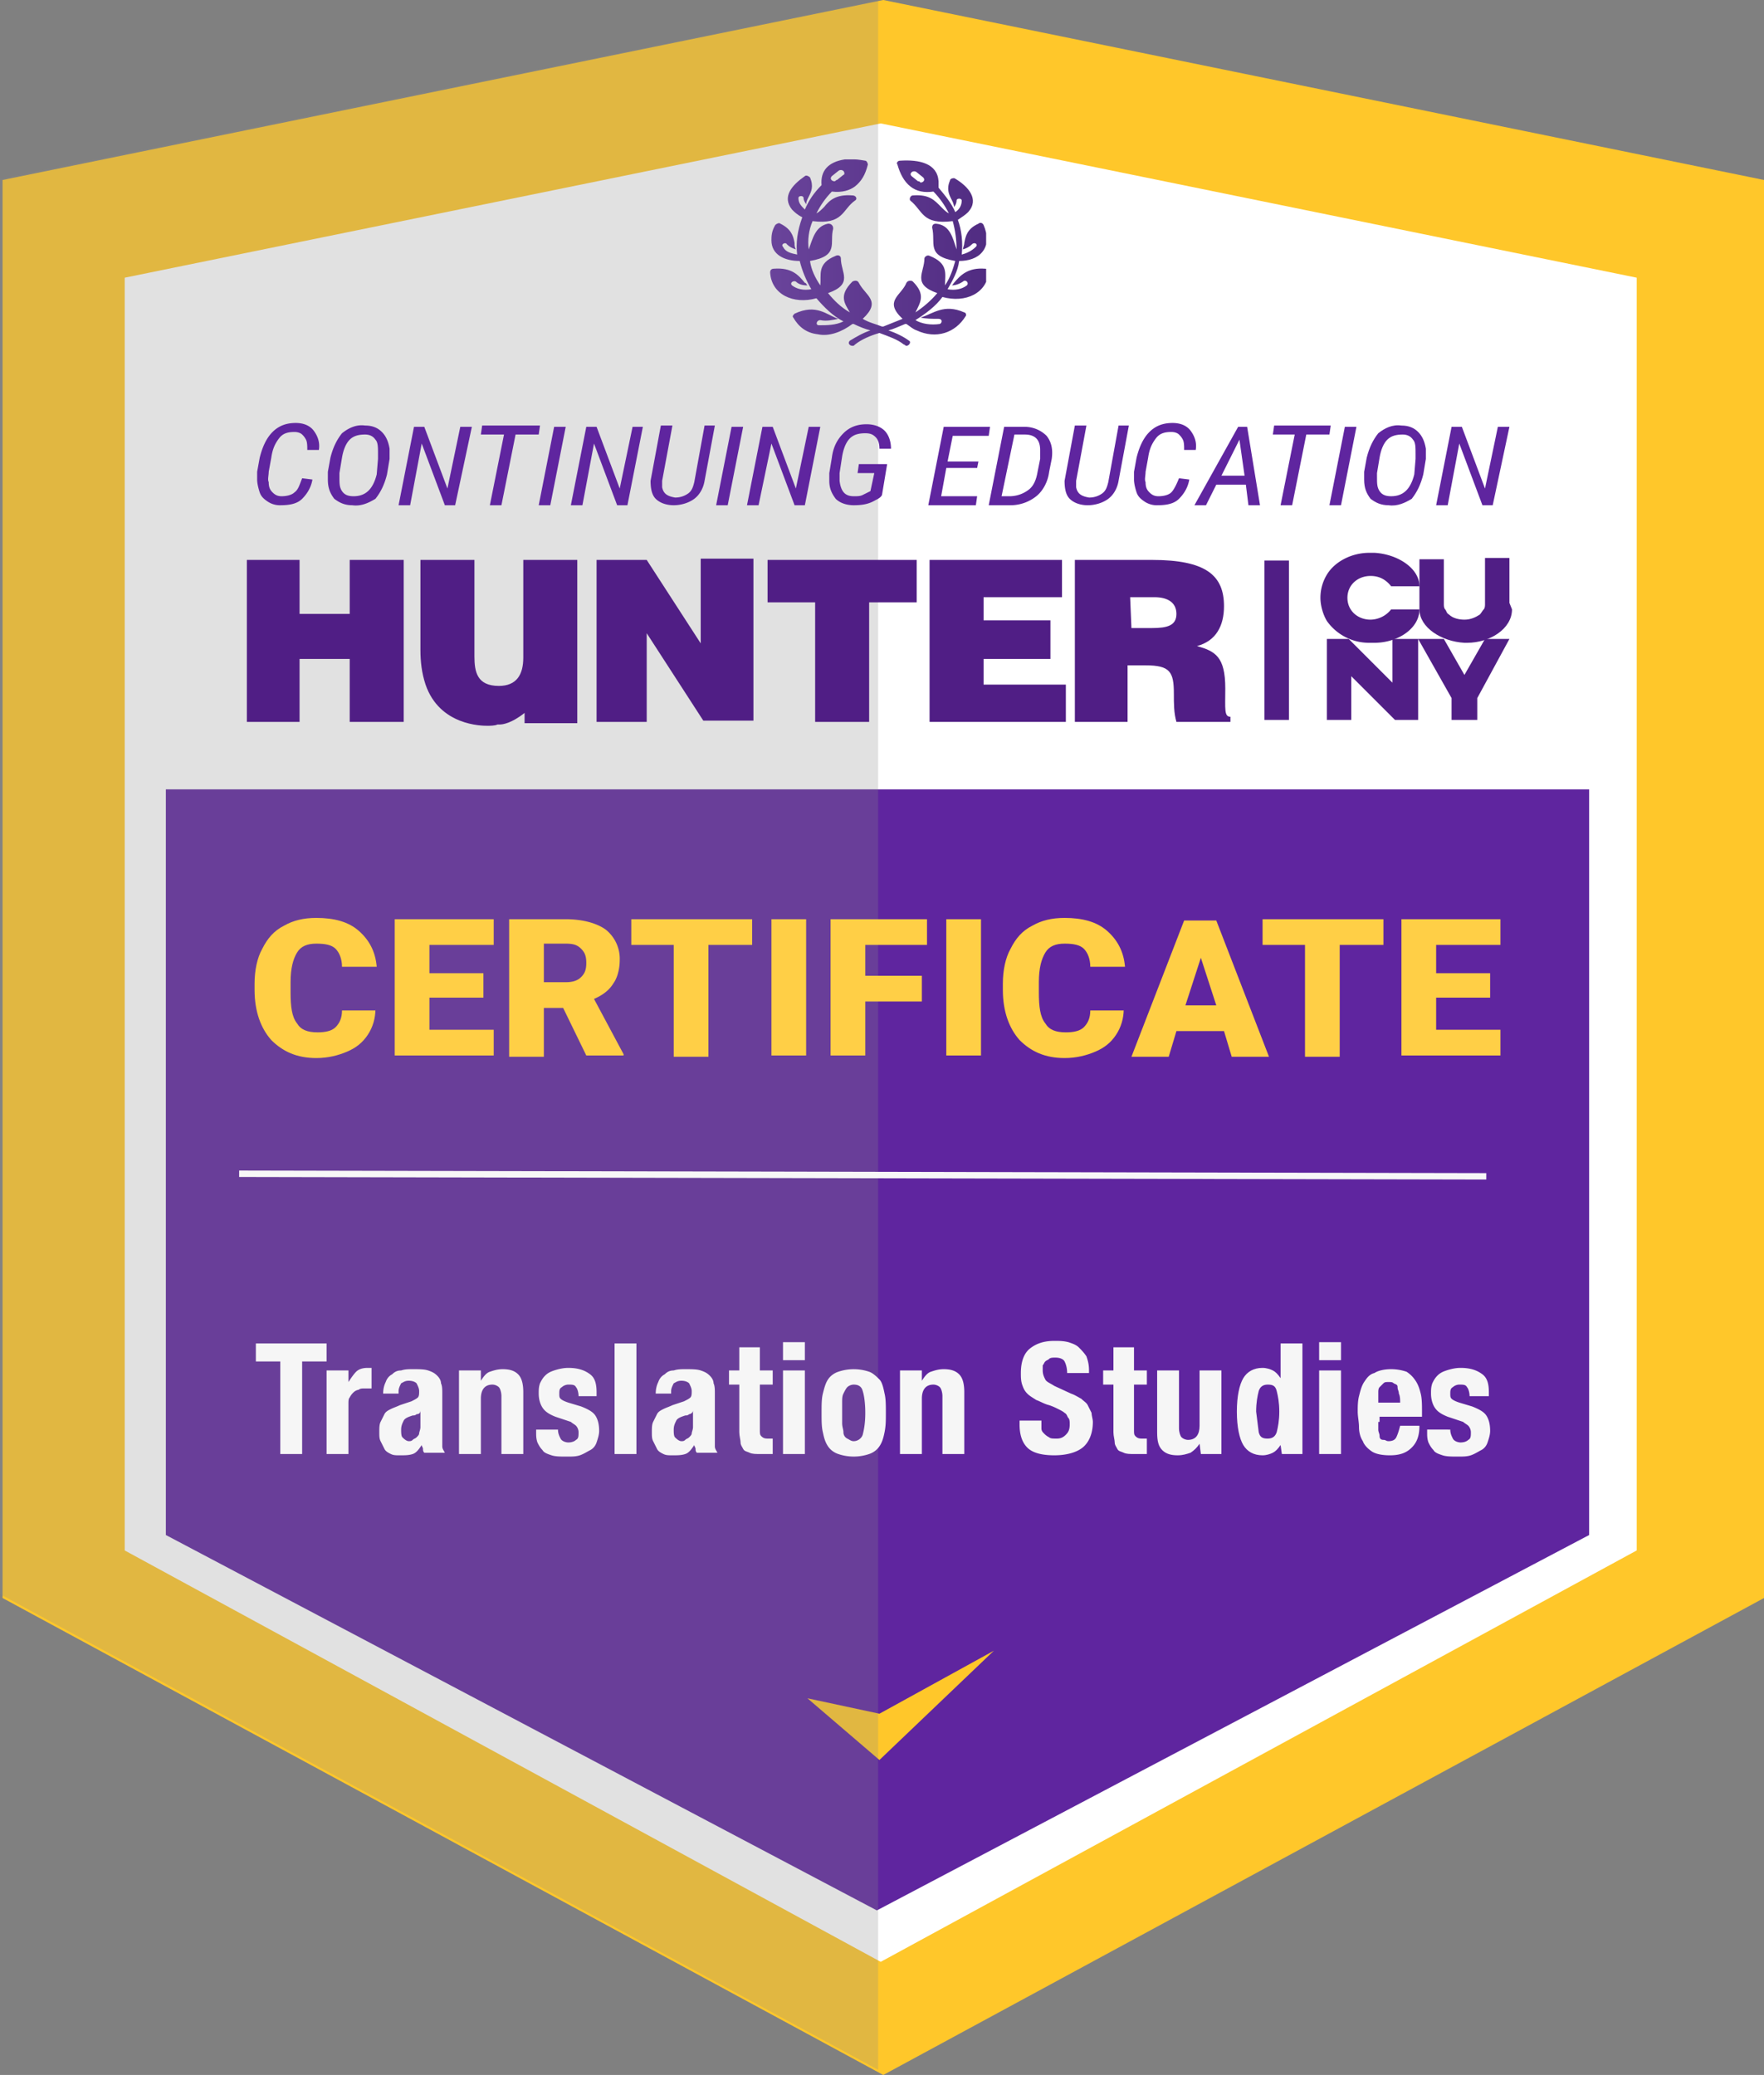 <svg xmlns="http://www.w3.org/2000/svg" xmlns:xlink="http://www.w3.org/1999/xlink" xmlns:v="https://vecta.io/nano" viewBox="0 0 137.2 161.4"><rect x="0" y="0" width="137.2" height="161.4" fill="#808080" stroke="none"/><path d="M137.2 14v110.3l-68.5 37.1L.2 124.3V14L68.7 0z" fill="#ffc72a"></path><path d="M127.3 21.6v99l-58.8 32-58.8-32v-99l58.8-12z" fill="#fff"></path><path d="M12.9 119.4v-58h110.7v58l-55.4 29.2z" fill="#5f259f"></path><path d="M68.4 133.3l-5.6-1.2 5.6 4.8 8.9-8.5z" fill="#ffc72a"></path><path d="M68.3 0v161L0 124V13.9z" opacity=".25" fill="#898989"></path><defs><path id="A" d="M59.9 12.4h16.8v14.5H59.9z"></path><path id="B" d="M42.8 39.3h-.9l1.2-6.1h.9l-1.2 6.1z"></path><path id="C" d="M55.6 33.1l-.8 4.3c-.1.6-.4 1.1-.8 1.4s-1 .5-1.6.5-1.1-.2-1.4-.5-.4-.8-.4-1.4l.8-4.3h.9l-.8 4.3v.5c.1.5.4.7 1 .8a1.69 1.69 0 0 0 1-.3c.3-.2.4-.5.5-.9l.8-4.4h.8z"></path><path id="D" d="M29.2 78.5c0 .7-.2 1.4-.6 2s-.9 1-1.6 1.3-1.5.5-2.4.5c-1.5 0-2.6-.5-3.5-1.4-.8-.9-1.3-2.2-1.3-3.9v-.5c0-1 .2-2 .6-2.7.4-.8.9-1.4 1.7-1.8.7-.4 1.5-.6 2.5-.6 1.4 0 2.5.3 3.3 1s1.3 1.6 1.4 2.8h-2.7c0-.6-.2-1.1-.5-1.4s-.8-.4-1.5-.4-1.2.2-1.5.7-.5 1.2-.5 2.3v.8c0 1.1.1 1.9.5 2.4.3.5.8.7 1.6.7.6 0 1.1-.1 1.4-.4s.5-.7.5-1.3h2.6z"></path><path id="E" d="M59.1 104.8v1.8h1v1.1h-1v3.5c0 .3 0 .4.1.5s.2.2.5.2h.2.2v1.2h-.5-.5c-.3 0-.6 0-.8-.1s-.4-.1-.5-.3-.2-.3-.2-.5-.1-.5-.1-.8v-3.7h-.8v-1.1h.8v-1.8h1.6z"></path><path id="F" d="M62.6 104.4v1.4h-1.7v-1.4h1.7zm0 2.2v6.5h-1.7v-6.5h1.7z"></path></defs><clipPath id="G"><use xlink:href="#A"></use></clipPath><g clip-path="url(#G)"><defs><path id="H" d="M64.7 13.7l.5-.4c.1-.1.3-.1.4 0s.1.3 0 .3l-.5.4c-.1 0-.1.1-.2.1-.2 0-.4-.2-.2-.4m6.7.4l-.5-.4c-.1-.1-.1-.2 0-.3s.3-.1.4 0l.5.4c.2.2 0 .4-.2.4-.1-.1-.1-.1-.2-.1m-5-1.7h-.7c-1.3.2-1.9.9-1.8 2-.6.6-1 1.2-1.3 1.9-.3-.3-.5-.5-.5-.9 0-.2.4-.2.4 0s.1.3.2.5c0-.2.1-.4.2-.6.2-.4.4-.8.1-1.5-.1-.1-.3-.2-.4-.1-1 .7-1.8 1.6-1 2.6.2.2.4.4.8.6-.4 1.1-.5 2-.4 2.9-.5-.1-.9-.2-1.1-.6-.2-.2.2-.4.3-.2.2.2.4.3.7.4-.1-.2-.1-.3-.1-.5-.1-.6-.3-1.1-1.1-1.5-.1-.1-.3 0-.4.1-.3.5-.3.9-.3 1.2 0 1.1 1 1.6 2.2 1.6.2.8.5 1.5.9 2.2-.6.1-1.1 0-1.5-.3-.2-.2.1-.4.3-.3.2.2.5.3.9.3-.1-.1-.1-.2-.2-.2-.5-.6-1-1.2-2.4-1.1-.2 0-.3.1-.3.3.1 1.7 1.8 2.5 3.6 2 .6.7 1.3 1.4 2.1 1.8-.6.3-1.3.3-1.9.3-.3 0-.2-.4.1-.4.5.1.9 0 1.4-.1-.9-.3-1.7-1.2-3.4-.4h0c-.1.1-.2.2-.1.3.4.7 1 1.2 1.9 1.3.9.2 1.9-.2 2.7-.8h.1c.4.2.9.4 1.3.5-.6.2-1.1.5-1.6.8-.2.2 0 .4.2.4h0c.1 0 .1 0 .2-.1.5-.4 1.2-.7 1.9-.9.8.3 1.4.5 1.9.9.1 0 .1.1.2.1h0c.2 0 .4-.3.2-.4-.4-.3-1-.6-1.6-.8.4-.1.8-.3 1.3-.5h.1c.3.2.5.4.8.5 1.5.7 3 .2 3.8-1.1.1-.1 0-.3-.1-.3h0c-1.6-.7-2.4.1-3.4.4.4.1.9.1 1.4.1.3 0 .3.3.1.4-.7.1-1.4 0-1.9-.3.8-.5 1.6-1.1 2.1-1.8 1.8.5 3.5-.3 3.6-2h0c0-.1-.1-.2-.3-.2-1.3-.1-1.9.5-2.4 1.1-.1.1-.1.2-.2.2.3 0 .6-.1.9-.3.2-.2.5.1.3.3-.4.3-.9.4-1.5.3.4-.7.8-1.4.9-2.2.7 0 1.4-.2 1.8-.7.5-.6.4-1.4.1-2.1-.1-.2-.3-.2-.4-.1-.9.4-1 1-1.1 1.5 0 .2-.1.3-.1.5.3-.1.5-.2.7-.4s.5 0 .3.2c-.3.3-.7.5-1.1.6.1-.9 0-1.9-.3-2.7.3-.2.6-.4.8-.6.9-1 0-2-1-2.6-.1-.1-.4 0-.4.1-.3.7-.1 1.1.1 1.5.1.2.2.4.2.6.1-.1.2-.3.2-.5s.4-.2.4 0c0 .4-.2.7-.5.9-.3-.7-.8-1.3-1.3-1.9v-.5c-.1-1.4-1.5-1.7-3-1.6-.2 0-.3.2-.2.3.2.7.5 1.3 1 1.7s1.1.5 1.8.4a6.57 6.57 0 0 1 1.2 1.7c-.2-.1-.4-.3-.6-.5-.5-.5-.9-1-2.2-.9h0c-.2 0-.3.3-.2.4 1 .8.9 1.9 3.3 1.6a8.33 8.33 0 0 1 .3 2.2c-.3-.9-.5-1.9-1.6-2-.2 0-.3.1-.3.3.3 1.2-.5 2.2 1.8 2.6-.2.7-.4 1.3-.8 1.9 0-.9.3-1.7-1.2-2.3h0c-.2-.1-.4.1-.4.2 0 1.1-1 2 1 2.7-.5.6-1.1 1.1-1.7 1.5.4-.8.8-1.4-.2-2.4h0c-.1-.1-.4-.1-.5.1-.4 1-1.8 1.4-.3 2.8l-1.5.6h-.1c-.5-.2-1-.3-1.5-.6 1.5-1.4.2-1.8-.3-2.8-.1-.2-.3-.2-.5-.1h0c-1.1 1.1-.6 1.7-.2 2.4-.7-.4-1.2-.9-1.7-1.5 2-.7 1-1.6 1-2.7 0-.2-.2-.3-.4-.2h0c-1.5.6-1.1 1.5-1.2 2.3-.4-.6-.7-1.2-.8-1.9 2.3-.4 1.5-1.4 1.8-2.5 0-.1 0-.2-.1-.3s-.2-.1-.3-.1c-1 .2-1.2 1.2-1.5 2a4.22 4.22 0 0 1 .3-2.2c2.4.3 2.3-.9 3.3-1.6.2-.1.1-.4-.2-.4h0c-1.3-.1-1.8.4-2.2.9-.2.2-.4.4-.6.5a6.57 6.57 0 0 1 1.2-1.7c.8.1 1.4-.1 1.8-.4.5-.4.8-.9 1-1.7 0-.1-.1-.3-.2-.3-.6-.1-.7-.1-.9-.1h0z"></path></defs><clipPath id="I"><use xlink:href="#H"></use></clipPath><linearGradient id="J" gradientUnits="userSpaceOnUse" x1="59.748" y1="19.649" x2="76.591" y2="19.649"><stop offset="0" stop-color="#6a449b"></stop><stop offset="1" stop-color="#512c82"></stop></linearGradient><path d="M59.8 12.4h16.9v14.5H59.8z" clip-path="url(#I)" fill="url(#J)"></path></g><path d="M27.2 43.553v4.2h-3.9v-4.2h-4.1v12.6h4.1v-4.9h3.9v4.9h4.2v-12.6h-4.2zm32.5 0v3.3h3.7v9.3h4.2v-9.3h3.7v-3.3H59.7zm12.6 0v12.6h10.6v-2.9h-6.4v-2h5.2v-3h-5.2v-1.8h6.1v-2.9H72.3zm15.6 2.9h1.9c1 0 1.7.4 1.7 1.3s-.7 1.1-1.9 1.1H88l-.1-2.4h0zm1.2 5.3c1.9 0 2.2.5 2.2 2.2 0 .8 0 1.5.2 2.2h4.2v-.4c-.5 0-.4-.6-.4-2.2 0-2.5-.8-2.9-2.2-3.3 1.5-.4 2.1-1.6 2.1-3.1 0-2.4-1.4-3.6-5.6-3.6h-6v12.6h4.1v-4.4h1.4zm-48.4-8.2v7.6c0 1.3-.5 2.2-1.9 2.2-1.7 0-1.9-1.1-1.9-2.3v-7.5h-4.2v7c0 .9.1 1.8.4 2.7 1.1 3.2 4.4 3.2 4.8 3.2.2 0 .6 0 .8-.1h.2c.2 0 .9-.1 1.9-.9v.8h4.1v-12.7h-4.2zm13.8 0v6.8h.2l-4.4-6.8h0-3.9v12.6h3.9v-6.9l4.4 6.8h3.9v-12.6h-4.1z" fill="#501e85"></path><path d="M99.3 43.6V56" fill="none" stroke="#501e85" stroke-width="1.905" stroke-miterlimit="10"></path><g fill="#501e85"><path d="M108.3 49.7v3.4l-3.4-3.4h-1.7 0V56h1.9v-3.4l3.4 3.4h1.8v-6.3zm9.1-2.8v-.7-.6h0 0v-2.2h-1.9 0v2.2V47c0 .1 0 .3-.1.4s-.2.3-.3.4c-.3.2-.7.4-1.2.4h0 0 0 0 0 0c-.4 0-.9-.1-1.2-.4-.2-.1-.2-.3-.3-.4s-.1-.3-.1-.4v-1.3-2.2h0-1.9v2.2h0 0v.6.7.4h0c0 1.4 1.7 2.5 3.5 2.6h.1 0 0 0 0 0 0 0 0 0 .1c1.8 0 3.5-1.1 3.5-2.6h0l-.2-.5h0z"></path><path d="M108.2 47.4a2.08 2.08 0 0 1-1.6.8h0c-1 0-1.8-.7-1.8-1.7s.8-1.7 1.8-1.7h0c.7 0 1.2.3 1.6.8h2.2c0-1.4-1.7-2.5-3.5-2.6h0-.1 0 0 0 0 0 0 0 0 0-.1-.2c-1.4 0-2.7.7-3.3 1.7-.3.5-.5 1.1-.5 1.8h0 0 0 0c0 .6.2 1.3.5 1.8a4.02 4.02 0 0 0 3.3 1.7h.2.1 0 0 0 0 0 0 0 0 0 .1 0c1.8 0 3.5-1.1 3.5-2.6h-2.2zm7.3 2.3l-1.6 2.8-1.6-2.8h-2l2.6 4.6V56h2v-1.7l2.5-4.6z"></path></g><g fill="#5f259f"><path d="M24.3 37.3c-.1.6-.4 1.1-.8 1.5s-1 .5-1.7.5a1.69 1.69 0 0 1-1-.3c-.3-.2-.5-.4-.6-.7s-.2-.7-.2-1v-.6l.2-1.1c.2-.8.5-1.5 1-2s1.1-.7 1.8-.7c.6 0 1.1.2 1.4.6s.5.9.4 1.5h-.9c0-.3 0-.6-.1-.8a1.38 1.38 0 0 0-.3-.4c-.1-.1-.3-.2-.6-.2-.5 0-.9.1-1.2.5s-.5.8-.6 1.5l-.2 1.1c0 .3-.1.6 0 .8 0 .4.1.6.3.8s.4.3.7.3c.4 0 .8-.1 1-.3.3-.2.4-.6.6-1.1l.8.1zm3.1 2c-.6 0-1-.2-1.4-.5-.3-.4-.5-.8-.5-1.5v-.6l.2-1.1c.2-.8.5-1.4.9-1.9.5-.4 1.1-.7 1.8-.6.6 0 1 .2 1.3.5s.5.7.6 1.3v.2.6l-.2 1.2c-.2.8-.5 1.4-.9 1.9-.5.3-1.1.6-1.8.5zm2-3.6v-.4c0-.5 0-.9-.2-1.1-.2-.3-.5-.4-.8-.4-.5 0-.9.1-1.2.4s-.5.8-.6 1.4l-.2 1.2v.3c0 .5 0 .8.2 1.1s.5.4.9.4c.9 0 1.5-.5 1.8-1.7l.1-1.2zm6 3.6h-.8l-1.8-4.8-.9 4.8H31l1.2-6.1h.8l1.8 4.8 1-4.8h.9l-1.3 6.1zm6.5-5.5h-1.8L39 39.3h-.9l1.1-5.5h-1.8l.1-.7H42l-.1.7z"></path><use xlink:href="#B"></use><path d="M48.8 39.3H48l-1.8-4.8-.9 4.8h-.9l1.2-6.1h.8l1.8 4.8 1-4.8h.8l-1.2 6.1z"></path><use xlink:href="#C"></use><use xlink:href="#B" x="13.8"></use><path d="M62.6 39.3h-.8L60 34.5l-1 4.8h-.9l1.2-6.1h.8l1.8 4.8 1-4.8h.9l-1.2 6.1zm6-.8c-.1.2-.3.3-.5.4-.5.3-1 .4-1.7.4-.6 0-1.1-.2-1.4-.5-.3-.4-.5-.8-.5-1.4v-.6l.2-1.2c.1-.8.4-1.4.9-1.9s1.1-.7 1.8-.7c.6 0 1.1.2 1.4.5s.5.8.5 1.4h-.9c0-.4-.1-.7-.3-.9s-.4-.3-.8-.3c-.5 0-.9.1-1.2.4s-.5.8-.6 1.4l-.2 1.3v.3.3c.1.8.4 1.2 1.1 1.2.3 0 .5 0 .7-.1l.6-.3.3-1.4h-1.3l.1-.7H69l-.4 2.4zm7.4-2.1h-2.4l-.4 2.2H76l-.1.7h-3.7l1.2-6.1H77l-.1.7h-2.8l-.4 2h2.4l-.1.5zm.9 2.9l1.2-6.1h1.6c.7 0 1.3.3 1.7.7.4.5.5 1.1.4 1.8l-.2 1c-.1.8-.5 1.5-1 1.9a3.22 3.22 0 0 1-2 .7h-1.7zm2-5.5l-1 4.8h.6c.6 0 1.1-.2 1.5-.5s.6-.8.7-1.4l.2-1V35c0-.4-.1-.7-.3-.9s-.5-.3-.9-.3h-.8z"></path><use xlink:href="#C" x="32.2"></use><path d="M92.5 37.3c-.1.6-.4 1.1-.8 1.5s-1 .5-1.7.5a1.69 1.69 0 0 1-1-.3c-.3-.2-.5-.4-.6-.7s-.2-.7-.2-1v-.6l.2-1.1c.2-.8.5-1.5 1-2s1.1-.7 1.8-.7c.6 0 1.1.2 1.4.6s.5.9.4 1.5h-.9c0-.3 0-.6-.1-.8s-.2-.3-.3-.4-.3-.2-.6-.2c-.5 0-.9.1-1.2.5s-.5.8-.6 1.5l-.2 1.1c0 .3-.1.6 0 .8 0 .4.1.6.3.8s.4.3.7.3c.4 0 .8-.1 1-.3s.4-.6.6-1.1l.8.1zm4.4.4h-2.3l-.8 1.6h-.9l3.4-6.1h.7l1 6.1h-.9l-.2-1.6zM95 37h1.8l-.4-2.8L95 37zm8.4-3.2h-1.8l-1.1 5.5h-.9l1.1-5.5H99l.1-.7h4.4l-.1.7z"></path><use xlink:href="#B" x="61.5"></use><path d="M108 39.3c-.6 0-1-.2-1.4-.5-.3-.4-.5-.8-.5-1.5v-.6l.2-1.1c.2-.8.5-1.4.9-1.9.5-.4 1.1-.7 1.8-.6.6 0 1 .2 1.3.5s.5.7.6 1.3v.2.6l-.2 1.2c-.2.8-.5 1.4-.9 1.9-.5.3-1.1.6-1.8.5zm2.1-3.6v-.4c0-.5 0-.9-.2-1.1-.2-.3-.5-.4-.8-.4-.5 0-.9.1-1.2.4s-.5.8-.6 1.4l-.2 1.2v.3c0 .5 0 .8.2 1.1s.5.4.9.4c.9 0 1.5-.5 1.8-1.7l.1-1.2zm6 3.6h-.8l-1.8-4.8-.9 4.8h-.9l1.2-6.1h.8l1.8 4.8 1-4.8h.9l-1.3 6.1z"></path></g><path d="M18.6 91.3l97 .2" fill="none" stroke="#f7f7f7" stroke-width=".5" stroke-miterlimit="10"></path><g fill="#ffcf46"><use xlink:href="#D"></use><path d="M37.6 77.6h-4.2v2.5h5v2h-7.7V71.5h7.7v2h-5v2.2h4.2v1.9zm6.2.8h-1.5v3.8h-2.7V71.5H44c1.3 0 2.4.3 3.1.8a2.9 2.9 0 0 1 1.1 2.4c0 .7-.2 1.4-.5 1.8-.3.5-.8.9-1.5 1.2l2.3 4.3v.1h-2.9l-1.8-3.7zm-1.5-2H44c.5 0 .9-.1 1.2-.4s.4-.6.4-1.1-.1-.8-.4-1.1-.6-.4-1.2-.4h-1.7v3zm16.2-2.9h-3.4v8.7h-2.7v-8.7h-3.3v-2h9.4v2zm4.1 8.6H60V71.5h2.7v10.6zm9.1-4.2h-4.4v4.2h-2.7V71.5h7.5v2h-4.8v2.4h4.4v2zm4.6 4.2h-2.7V71.5h2.7v10.6z"></path><use xlink:href="#D" x="58.2"></use><path d="M95.2 80.2h-3.7l-.6 2H88l4.1-10.6h2.5l4.1 10.6h-2.9l-.6-2zm-3-2h2.4l-1.2-3.7-1.2 3.7zm15.4-4.7h-3.4v8.7h-2.7v-8.7h-3.3v-2h9.4v2zm8.3 4.1h-4.2v2.5h5v2H109V71.5h7.7v2h-5v2.2h4.2v1.9z"></path></g><g fill="#f6f6f6"><path d="M25.4 105.9h-1.9v7.2h-1.7v-7.2h-1.9v-1.4h5.5v1.4zm1.7.7v.9h0c.2-.3.4-.6.6-.8s.5-.3.9-.3h.1.2v1.6h-.3-.3c-.1 0-.3 0-.4.1a.76.76 0 0 0-.4.2 1.38 1.38 0 0 0-.3.4c-.1.1-.1.3-.1.5v3.9h-1.7v-6.5h1.7zm2.7 1.8c0-.4.1-.7.2-.9.1-.3.3-.5.5-.6.2-.2.4-.3.7-.3.3-.1.6-.1.9-.1.5 0 .9 0 1.2.1s.5.2.7.4.3.4.3.6c.1.2.1.5.1.8v3.4.7c0 .2.1.3.2.5H33c-.1-.1-.1-.2-.1-.3s-.1-.2-.1-.3h0c-.2.3-.4.6-.7.7s-.6.1-1 .1c-.3 0-.5 0-.7-.1s-.4-.2-.5-.4l-.3-.6c-.1-.2-.1-.4-.1-.7s0-.6.1-.8l.3-.6c.1-.2.3-.3.5-.4s.5-.2.7-.3l.9-.3c.2-.1.4-.2.5-.3s.1-.3.1-.5-.1-.4-.2-.6c-.1-.1-.3-.2-.6-.2s-.4.1-.6.2c-.1.2-.2.4-.2.6v.2h-1.5 0zm2.6 1.6c-.1.1-.2.1-.3.1-.3.1-.6.2-.7.4s-.2.4-.2.7c0 .2 0 .5.1.6s.3.3.5.3c.1 0 .2 0 .3-.1s.2-.1.3-.2.2-.2.2-.3.1-.3.1-.5v-1.3c0 .2-.1.3-.3.3zm5-3.4v.8h0c.2-.3.4-.6.7-.7s.6-.2 1-.2c.5 0 .9.1 1.2.4s.4.8.4 1.4v4.8H39v-4.5c0-.3-.1-.6-.2-.7s-.3-.2-.5-.2c-.6 0-.9.4-.9 1.1v4.3h-1.7v-6.5h1.7zm6 4.6c0 .3.1.5.2.7s.4.3.6.3c.3 0 .5-.1.6-.2.2-.1.2-.3.2-.6 0-.2-.1-.4-.2-.5s-.3-.2-.4-.3l-1.2-.4c-.5-.2-.8-.4-1-.7s-.3-.7-.3-1.1c0-.3 0-.5.1-.8.1-.2.2-.4.4-.6s.4-.3.7-.4.7-.2 1.1-.2c.8 0 1.3.2 1.7.5s.5.8.5 1.4v.3H45c0-.3-.1-.6-.2-.7-.1-.2-.3-.2-.6-.2-.2 0-.4.1-.5.2-.2.1-.2.3-.2.5s0 .3.1.4.3.2.6.3l1 .3c.5.2.9.4 1.1.7s.3.7.3 1.2c0 .3-.1.6-.2.9s-.3.5-.5.6-.5.3-.8.4-.6.1-1 .1c-.5 0-.9 0-1.2-.1s-.6-.2-.7-.4c-.2-.2-.3-.4-.4-.6-.1-.3-.1-.5-.1-.8v-.2h1.5 0zm6.1-6.7v8.6h-1.7v-8.6h1.7zm1.5 3.9c0-.4.1-.7.2-.9.1-.3.3-.5.5-.6.2-.2.4-.3.7-.3.3-.1.6-.1.9-.1.5 0 .9 0 1.2.1s.5.2.7.4.3.4.3.6c.1.2.1.5.1.8v3.4.7c0 .2.1.3.2.5h-1.6c-.1-.1-.1-.2-.1-.3s-.1-.2-.1-.3h0c-.2.3-.4.6-.7.7s-.6.1-1 .1c-.3 0-.5 0-.7-.1s-.4-.2-.5-.4l-.3-.6c-.1-.2-.1-.4-.1-.7s0-.6.1-.8l.3-.6c.1-.2.3-.3.5-.4s.5-.2.7-.3l.9-.3c.2-.1.4-.2.5-.3s.1-.3.1-.5-.1-.4-.2-.6c-.1-.1-.3-.2-.6-.2s-.4.1-.6.2c-.1.2-.2.4-.2.6v.2H51h0zm2.6 1.6c-.1.1-.2.1-.3.1-.3.1-.6.2-.7.4s-.2.4-.2.7c0 .2 0 .5.1.6s.3.3.5.3c.1 0 .2 0 .3-.1s.2-.1.3-.2.2-.2.2-.3.1-.3.1-.5v-1.3c0 .2-.2.3-.3.3z"></path><use xlink:href="#E"></use><use xlink:href="#F"></use><path d="M64 108.4c.1-.4.2-.8.4-1.1s.5-.5.8-.6a3.73 3.73 0 0 1 2.4 0c.3.1.6.4.8.6s.3.6.4 1.1c.1.4.1.9.1 1.5s0 1-.1 1.5-.2.8-.4 1.1-.5.5-.8.6a3.73 3.73 0 0 1-2.4 0c-.3-.1-.6-.3-.8-.6s-.3-.6-.4-1.1c-.1-.4-.1-.9-.1-1.5s0-1.1.1-1.5zm1.5 2.3c0 .3.1.5.1.7a.55.55 0 0 0 .3.5c.2.1.3.2.5.2.3 0 .6-.2.7-.5.1-.4.2-.9.2-1.7s-.1-1.4-.2-1.7c-.1-.4-.4-.5-.7-.5-.2 0-.4.1-.5.2s-.2.3-.3.5-.1.4-.1.7v.9.7zm6.2-4.1v.8h0c.2-.3.4-.6.7-.7s.6-.2 1-.2c.5 0 .9.1 1.2.4s.4.8.4 1.4v4.8h-1.7v-4.5c0-.3-.1-.6-.2-.7s-.3-.2-.5-.2c-.6 0-.9.4-.9 1.1v4.3H70v-6.5h1.7zm9.3 4v.5c0 .2.1.3.2.4a1.38 1.38 0 0 0 .4.3c.1.1.3.1.6.1s.5-.1.7-.3.3-.4.3-.8c0-.2 0-.4-.1-.5s-.1-.3-.3-.4c-.1-.1-.3-.2-.5-.3s-.4-.2-.7-.3c-.4-.1-.7-.3-1-.4-.3-.2-.5-.3-.7-.5s-.3-.4-.4-.7-.1-.6-.1-.9c0-.8.2-1.5.7-1.9s1.1-.6 1.9-.6c.4 0 .7 0 1.1.1.3.1.6.2.8.4s.4.4.6.7c.1.3.2.6.2 1.1v.2H83c0-.4-.1-.7-.2-.9s-.4-.3-.7-.3c-.2 0-.4 0-.5.1s-.2.1-.3.2-.1.2-.2.3v.4c0 .3.1.5.2.7s.4.3.7.5l1.3.6c.3.1.6.3.8.4.2.2.4.3.5.5l.3.6c0 .2.1.5.1.7 0 .9-.3 1.6-.8 2s-1.3.6-2.2.6c-1 0-1.7-.2-2.1-.6s-.6-1-.6-1.8v-.3H81v.1z"></path><use xlink:href="#E" x="29.1"></use><path d="M93.3 112.3c-.2.3-.4.5-.7.7-.3.1-.6.2-1 .2-.5 0-.9-.1-1.2-.4s-.4-.7-.4-1.4v-4.8h1.7v4.5c0 .3.1.6.2.7s.3.2.5.2c.6 0 .9-.4.9-1.1v-4.3H95v6.5h-1.6l-.1-.8h0zm6.3.1c-.2.3-.4.5-.6.6s-.5.2-.8.2c-.7 0-1.2-.3-1.5-.8s-.5-1.4-.5-2.6.2-2.1.5-2.6.8-.8 1.5-.8c.3 0 .6.1.8.2s.4.3.6.6h0v-2.7h1.7v8.6h-1.6l-.1-.7h0zm-1.7-1c.1.4.3.5.7.5s.6-.2.7-.5c.1-.4.2-.9.2-1.6s-.1-1.2-.2-1.6-.3-.5-.7-.5-.6.2-.7.5c-.1.4-.2.9-.2 1.6l.2 1.6z"></path><use xlink:href="#F" x="41.7"></use><path d="M107.2 110.6v.6c0 .2.1.3.1.5s.1.3.3.3.2.1.4.1c.3 0 .5-.1.6-.3s.2-.5.3-.9h1.5c0 .8-.2 1.3-.6 1.7s-.9.6-1.7.6c-.6 0-1.1-.1-1.4-.3s-.6-.5-.7-.8c-.2-.3-.3-.7-.3-1.1s-.1-.8-.1-1.2 0-.8.1-1.2.2-.8.4-1.1.4-.6.8-.7c.3-.2.8-.3 1.3-.3a3.73 3.73 0 0 1 1.2.2c.3.2.5.4.7.7s.3.6.4 1 .1.9.1 1.4v.4h-3.3v.4zm1.6-2.2c0-.2-.1-.3-.1-.5s-.1-.2-.3-.3c-.1-.1-.2-.1-.4-.1s-.3 0-.4.1l-.3.3c-.1.1-.1.3-.1.4v.5.3h1.7c0-.2 0-.5-.1-.7zm4 2.8c0 .3.1.5.2.7s.4.3.6.3c.3 0 .5-.1.6-.2.2-.1.2-.3.2-.6 0-.2-.1-.4-.2-.5s-.3-.2-.4-.3l-1.2-.4c-.5-.2-.8-.4-1-.7s-.3-.7-.3-1.1c0-.3 0-.5.1-.8.1-.2.2-.4.4-.6s.4-.3.7-.4.7-.2 1.1-.2c.8 0 1.3.2 1.7.5s.5.8.5 1.4v.3h-1.5c0-.3-.1-.6-.2-.7-.1-.2-.3-.2-.6-.2-.2 0-.4.1-.5.2-.2.1-.2.3-.2.5s0 .3.1.4.3.2.6.3l1 .3c.5.2.9.4 1.1.7s.3.7.3 1.2c0 .3-.1.6-.2.9s-.3.5-.5.6-.5.3-.8.4-.6.1-1 .1c-.5 0-.9 0-1.2-.1s-.6-.2-.7-.4c-.2-.2-.3-.4-.4-.6-.1-.3-.1-.5-.1-.8v-.2h1.5 0z"></path></g></svg>